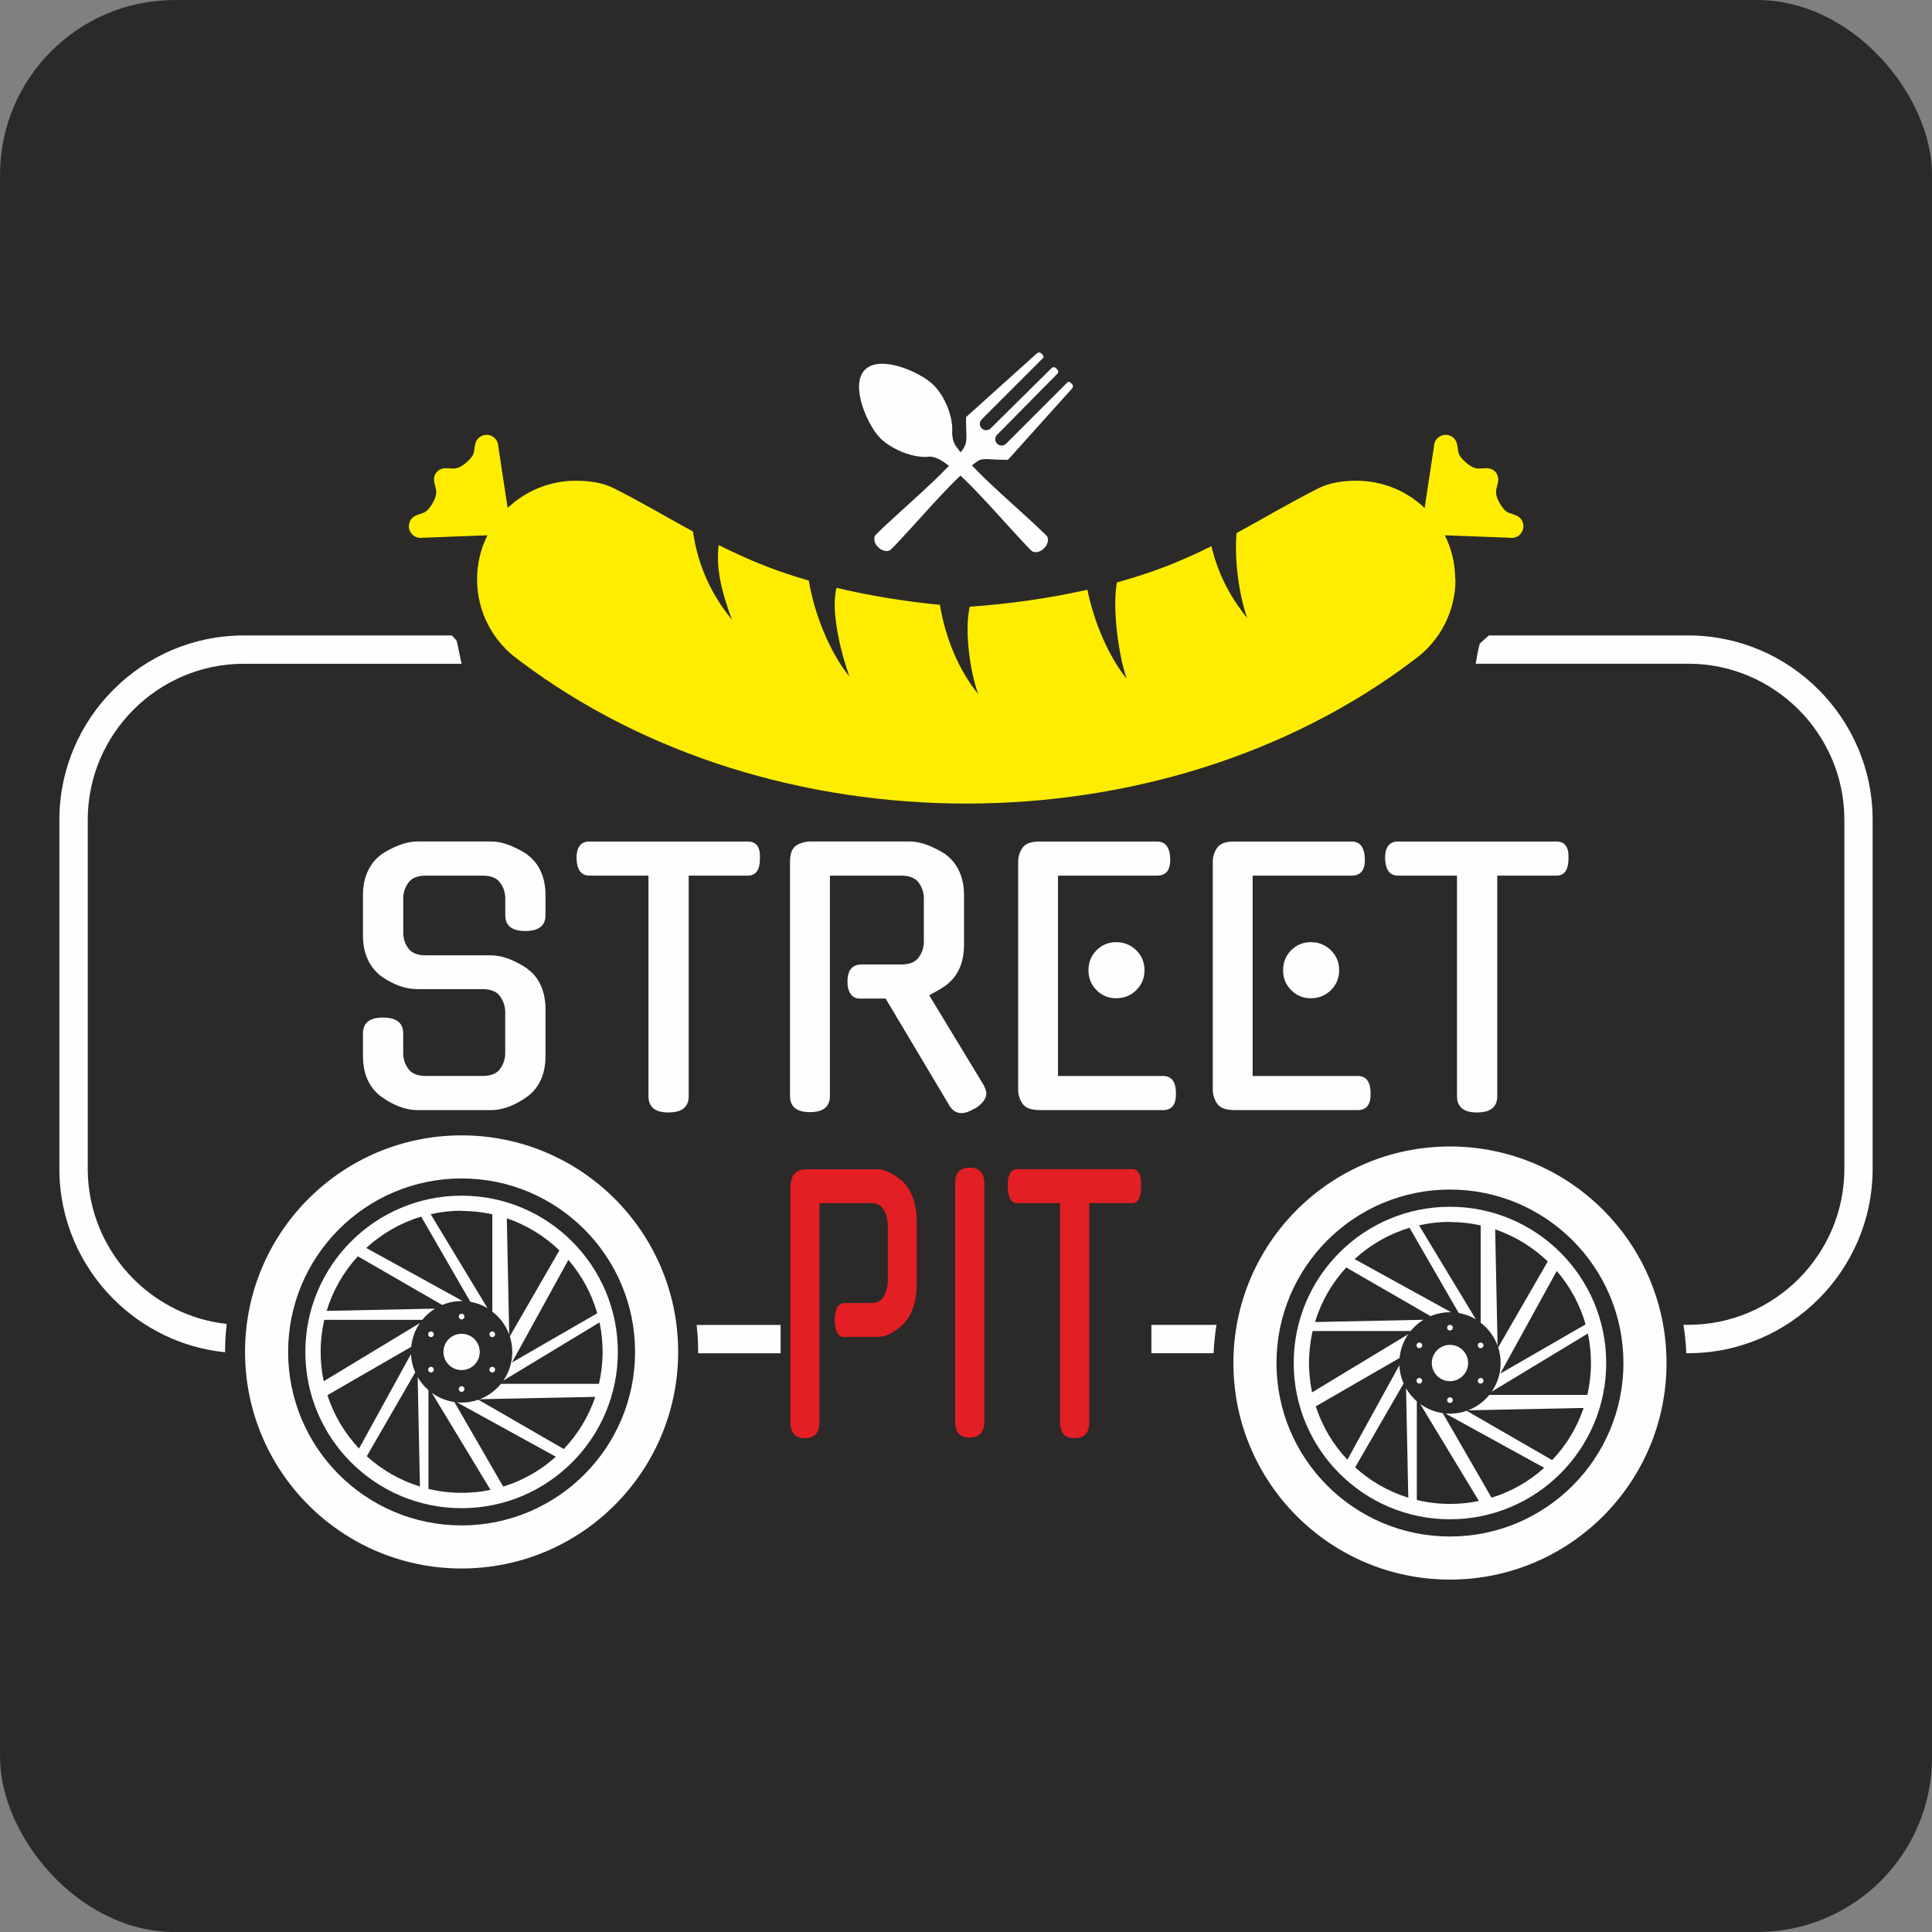 <?xml version="1.0" encoding="UTF-8"?>
<!DOCTYPE svg PUBLIC "-//W3C//DTD SVG 1.1//EN" "http://www.w3.org/Graphics/SVG/1.1/DTD/svg11.dtd">
<!-- Creator: CorelDRAW -->
<svg xmlns="http://www.w3.org/2000/svg" xml:space="preserve" width="180.82mm" height="180.82mm" version="1.1" style="shape-rendering:geometricPrecision; text-rendering:geometricPrecision; image-rendering:optimizeQuality; fill-rule:evenodd; clip-rule:evenodd"
viewBox="0 0 353.38 353.38"
 xmlns:xlink="http://www.w3.org/1999/xlink"
 xmlns:xodm="http://www.corel.com/coreldraw/odm/2003">
 <rect x="0" y="0" width="353.38" height="353.38" fill="#808080" stroke="none"/>
 <defs>
  <style type="text/css">
   <![CDATA[
    .str0 {stroke:#2B2A29;stroke-width:0.39;stroke-miterlimit:22.926}
    .fil2 {fill:#FEFEFE}
    .fil0 {fill:#2B2A29}
    .fil4 {fill:#FFED00}
    .fil1 {fill:#FEFEFE;fill-rule:nonzero}
    .fil3 {fill:#E31E24;fill-rule:nonzero}
   ]]>
  </style>
 </defs>
 <g id="Слой_x0020_1">
  <rect class="fil0 str0" x="0.2" y="0.2" width="352.99" height="352.99" rx="31.77" ry="31.77"/>
  <g id="_2105074362192">
   <path class="fil1" d="M44.57 116.23l38.06 0c0.37,0.35 0.81,0.8 0.92,1.04 0.33,1.52 0.61,2.89 0.88,4.14l-39.85 0c-7.84,0 -14.97,3.21 -20.15,8.38 -5.17,5.17 -8.38,12.3 -8.38,20.15l0 63.86c0,7.84 3.21,14.97 8.38,20.15 4.48,4.48 10.43,7.49 17.04,8.21 -0.2,1.68 -0.3,3.38 -0.3,5.11l0 0.07c-7.92,-0.8 -15.06,-4.38 -20.41,-9.73 -6.11,-6.11 -9.9,-14.54 -9.9,-23.81l0 -63.86c0,-9.27 3.79,-17.7 9.9,-23.81 6.11,-6.11 14.54,-9.9 23.81,-9.9zm82.85 126.11l15.36 0 0 5.19 -15.08 0 0 -0.24c0,-1.67 -0.1,-3.32 -0.28,-4.94zm144.92 -126.11l36.47 0c9.27,0 17.7,3.79 23.81,9.9 6.11,6.11 9.9,14.54 9.9,23.81l0 63.86c0,9.27 -3.79,17.7 -9.9,23.81 -6.11,6.11 -14.54,9.9 -23.81,9.9l-0.37 0c-0.07,-1.76 -0.25,-3.49 -0.52,-5.19l0.9 0c7.84,0 14.97,-3.21 20.15,-8.38 5.17,-5.17 8.38,-12.3 8.38,-20.15l0 -63.86c0,-7.84 -3.21,-14.97 -8.38,-20.15 -5.17,-5.17 -12.3,-8.38 -20.15,-8.38l-38.91 0c0.24,-1.26 0.4,-2.44 0.75,-3.67 0.35,-0.36 0.86,-0.77 1.19,-1.07 0.17,-0.15 0.33,-0.3 0.5,-0.45zm-50.36 131.29l-11.38 0 0 -5.19 11.9 0c-0.27,1.7 -0.45,3.43 -0.52,5.19z"/>
   <path class="fil2" d="M265.21 209.7c21.88,0 39.61,17.73 39.61,39.61 0,21.88 -17.73,39.61 -39.61,39.61 -21.88,0 -39.61,-17.73 -39.61,-39.61 0,-21.88 17.73,-39.61 39.61,-39.61zm0 7.88c17.52,0 31.73,14.21 31.73,31.73 0,17.52 -14.21,31.73 -31.73,31.73 -17.52,0 -31.73,-14.21 -31.73,-31.73 0,-17.52 14.21,-31.73 31.73,-31.73zm0 5.94c1.93,0 3.81,0.21 5.62,0.62l0 17.8c1.4,1.07 2.48,2.52 3.09,4.2l-0.44 -21.27c3.64,1.23 6.91,3.26 9.62,5.86l-9.07 15.72c0.29,0.9 0.45,1.86 0.45,2.85 0,1.95 -0.6,3.76 -1.63,5.25l17.59 -10.64c0.37,1.74 0.56,3.54 0.56,5.39 0,2.01 -0.23,3.96 -0.66,5.84l-17.93 -0c-1.02,1.25 -2.35,2.23 -3.88,2.82l21.13 -0.43c-1.21,3.6 -3.2,6.85 -5.76,9.54l-15.62 -9.02c-0.96,0.34 -1.99,0.52 -3.07,0.52 -0.29,0 -0.57,-0.01 -0.85,-0.04l18.09 9.95c-2.74,2.47 -6.02,4.35 -9.63,5.46l-8.93 -15.47c-1.52,-0.22 -2.93,-0.81 -4.12,-1.67l10.73 17.74c-1.71,0.36 -3.48,0.54 -5.29,0.54 -2.09,0 -4.11,-0.25 -6.06,-0.72l0 -18.05c-0.78,-0.68 -1.45,-1.48 -1.97,-2.38l0.41 20.01c-3.65,-1.13 -6.96,-3.04 -9.72,-5.55l8.86 -15.34c-0.45,-1.02 -0.73,-2.15 -0.78,-3.33l-9.5 17.27c-2.6,-2.75 -4.59,-6.07 -5.78,-9.76l15.32 -8.84c0.16,-1.61 0.72,-3.09 1.59,-4.35l-17.59 10.64c-0.37,-1.74 -0.56,-3.54 -0.56,-5.39 0,-2.01 0.23,-3.96 0.66,-5.84l17.93 0c0.66,-0.81 1.44,-1.5 2.33,-2.05l-19.82 0.41c1.14,-3.76 3.11,-7.16 5.71,-9.98l15.42 8.9c1.1,-0.46 2.3,-0.71 3.56,-0.71l0.2 0 -17.65 -9.72c2.84,-2.61 6.26,-4.59 10.05,-5.73l8.99 15.58c1.13,0.2 2.19,0.59 3.14,1.16l-10.4 -17.19c1.83,-0.41 3.72,-0.63 5.67,-0.63zm19.53 8.95c2.41,2.8 4.24,6.12 5.28,9.77l-15.61 9.01 10.34 -18.79zm-19.53 -11.74c15.78,0 28.58,12.8 28.58,28.58 0,15.78 -12.8,28.58 -28.58,28.58 -15.78,0 -28.58,-12.8 -28.58,-28.58 0,-15.78 12.8,-28.58 28.58,-28.58zm0 25.26c1.84,0 3.32,1.49 3.32,3.32 0,1.84 -1.49,3.32 -3.32,3.32 -1.84,0 -3.32,-1.49 -3.32,-3.32 0,-1.84 1.49,-3.32 3.32,-3.32zm0 -3.67c0.29,0 0.52,0.23 0.52,0.52 0,0.29 -0.23,0.52 -0.52,0.52 -0.29,0 -0.52,-0.23 -0.52,-0.52 0,-0.29 0.23,-0.52 0.52,-0.52zm0 13.26c0.29,0 0.52,0.23 0.52,0.52 0,0.29 -0.23,0.52 -0.52,0.52 -0.29,0 -0.52,-0.23 -0.52,-0.52 0,-0.29 0.23,-0.52 0.52,-0.52zm5.61 -10.02c0.29,0 0.52,0.23 0.52,0.52 0,0.29 -0.23,0.52 -0.52,0.52 -0.29,0 -0.52,-0.23 -0.52,-0.52 0,-0.29 0.23,-0.52 0.52,-0.52zm-11.21 0c0.29,0 0.52,0.23 0.52,0.52 0,0.29 -0.23,0.52 -0.52,0.52 -0.29,0 -0.52,-0.23 -0.52,-0.52 0,-0.29 0.23,-0.52 0.52,-0.52zm11.21 6.47c0.29,0 0.52,0.23 0.52,0.52 0,0.29 -0.23,0.52 -0.52,0.52 -0.29,0 -0.52,-0.23 -0.52,-0.52 0,-0.29 0.23,-0.52 0.52,-0.52zm-11.21 0c0.29,0 0.52,0.23 0.52,0.52 0,0.29 -0.23,0.52 -0.52,0.52 -0.29,0 -0.52,-0.23 -0.52,-0.52 0,-0.29 0.23,-0.52 0.52,-0.52z"/>
   <path class="fil2" d="M84.43 207.67c21.88,0 39.61,17.73 39.61,39.61 0,21.88 -17.73,39.61 -39.61,39.61 -21.88,0 -39.61,-17.73 -39.61,-39.61 0,-21.88 17.73,-39.61 39.61,-39.61zm0 7.88c17.52,0 31.73,14.21 31.73,31.73 0,17.52 -14.21,31.73 -31.73,31.73 -17.52,0 -31.73,-14.21 -31.73,-31.73 0,-17.52 14.21,-31.73 31.73,-31.73zm0 5.94c1.93,0 3.81,0.21 5.62,0.62l0 17.8c1.4,1.07 2.48,2.52 3.09,4.2l-0.44 -21.27c3.64,1.23 6.91,3.26 9.62,5.86l-9.07 15.72c0.29,0.9 0.45,1.86 0.45,2.85 0,1.95 -0.6,3.76 -1.63,5.25l17.59 -10.64c0.37,1.74 0.56,3.54 0.56,5.39 0,2.01 -0.23,3.96 -0.66,5.84l-17.93 -0c-1.02,1.25 -2.35,2.23 -3.88,2.82l21.13 -0.43c-1.21,3.6 -3.2,6.85 -5.76,9.54l-15.62 -9.02c-0.96,0.34 -1.99,0.52 -3.07,0.52 -0.29,0 -0.57,-0.01 -0.85,-0.04l18.09 9.95c-2.74,2.47 -6.02,4.35 -9.63,5.46l-8.93 -15.47c-1.52,-0.22 -2.93,-0.81 -4.12,-1.67l10.73 17.74c-1.71,0.36 -3.48,0.54 -5.29,0.54 -2.09,0 -4.11,-0.25 -6.06,-0.72l0 -18.06c-0.78,-0.68 -1.45,-1.48 -1.97,-2.38l0.41 20.01c-3.65,-1.13 -6.96,-3.04 -9.72,-5.55l8.86 -15.34c-0.45,-1.02 -0.73,-2.15 -0.78,-3.33l-9.5 17.27c-2.59,-2.75 -4.59,-6.07 -5.78,-9.76l15.32 -8.84c0.16,-1.6 0.72,-3.09 1.59,-4.35l-17.59 10.64c-0.37,-1.74 -0.56,-3.54 -0.56,-5.39 0,-2.01 0.23,-3.96 0.66,-5.84l17.93 0c0.65,-0.81 1.44,-1.5 2.33,-2.05l-19.82 0.41c1.14,-3.76 3.11,-7.16 5.71,-9.98l15.42 8.9c1.1,-0.46 2.3,-0.71 3.56,-0.71l0.2 0 -17.65 -9.72c2.84,-2.61 6.26,-4.59 10.05,-5.73l8.99 15.58c1.13,0.2 2.19,0.59 3.14,1.16l-10.4 -17.19c1.83,-0.41 3.72,-0.63 5.67,-0.63zm19.53 8.95c2.41,2.8 4.24,6.12 5.28,9.77l-15.61 9.01 10.34 -18.79zm-19.53 -11.74c15.78,0 28.58,12.8 28.58,28.58 0,15.78 -12.8,28.58 -28.58,28.58 -15.78,0 -28.58,-12.8 -28.58,-28.58 0,-15.78 12.8,-28.58 28.58,-28.58zm0 25.26c1.84,0 3.32,1.49 3.32,3.32 0,1.84 -1.49,3.32 -3.32,3.32 -1.84,0 -3.32,-1.49 -3.32,-3.32 0,-1.84 1.49,-3.32 3.32,-3.32zm0 -3.67c0.29,0 0.52,0.23 0.52,0.52 0,0.29 -0.23,0.52 -0.52,0.52 -0.29,0 -0.52,-0.23 -0.52,-0.52 0,-0.29 0.23,-0.52 0.52,-0.52zm0 13.26c0.29,0 0.52,0.23 0.52,0.52 0,0.29 -0.23,0.52 -0.52,0.52 -0.29,0 -0.52,-0.23 -0.52,-0.52 0,-0.29 0.23,-0.52 0.52,-0.52zm5.61 -10.02c0.29,0 0.52,0.23 0.52,0.52 0,0.29 -0.23,0.52 -0.52,0.52 -0.29,0 -0.52,-0.23 -0.52,-0.52 0,-0.29 0.23,-0.52 0.52,-0.52zm-11.21 0c0.29,0 0.52,0.23 0.52,0.52 0,0.29 -0.23,0.52 -0.52,0.52 -0.29,0 -0.52,-0.23 -0.52,-0.52 0,-0.29 0.23,-0.52 0.52,-0.52zm11.21 6.47c0.29,0 0.52,0.23 0.52,0.52 0,0.29 -0.23,0.52 -0.52,0.52 -0.29,0 -0.52,-0.23 -0.52,-0.52 0,-0.29 0.23,-0.52 0.52,-0.52zm-11.21 0c0.29,0 0.52,0.23 0.52,0.52 0,0.29 -0.23,0.52 -0.52,0.52 -0.29,0 -0.52,-0.23 -0.52,-0.52 0,-0.29 0.23,-0.52 0.52,-0.52z"/>
   <path class="fil1" d="M89.82 174.74c1.07,0 2.18,0.23 3.34,0.68 1.15,0.45 2.27,1.05 3.34,1.79l-0.06 0c1.07,0.74 1.9,1.75 2.47,3.03 0.58,1.28 0.87,2.74 0.87,4.39l0 8.47c0,3.34 -1.11,5.83 -3.34,7.48 -1.07,0.78 -2.17,1.39 -3.31,1.82 -1.13,0.43 -2.24,0.65 -3.31,0.65l-13.47 0c-1.07,0 -2.17,-0.22 -3.31,-0.65 -1.13,-0.43 -2.24,-1.04 -3.31,-1.82 -2.22,-1.65 -3.34,-4.14 -3.34,-7.48l0 -4.08c0,-1.94 1.22,-2.9 3.65,-2.9 2.47,0 3.71,0.97 3.71,2.9l0 3.58c0,1.07 0.31,2.04 0.93,2.9 0.62,0.87 1.69,1.3 3.21,1.3l10.38 0c1.52,0 2.6,-0.43 3.21,-1.3 0.62,-0.87 0.93,-1.83 0.93,-2.9l0 -7.48c0,-1.03 -0.31,-1.99 -0.93,-2.87 -0.62,-0.89 -1.69,-1.33 -3.21,-1.33l-11.93 0c-2.14,0 -4.35,-0.78 -6.61,-2.35 -2.22,-1.73 -3.34,-4.22 -3.34,-7.48l0 -7.35c0,-1.65 0.29,-3.1 0.87,-4.36 0.58,-1.26 1.4,-2.28 2.47,-3.06l-0.06 0c1.07,-0.7 2.18,-1.28 3.34,-1.73 1.15,-0.45 2.27,-0.68 3.34,-0.68l13.47 0c1.07,0 2.18,0.23 3.34,0.68 1.15,0.45 2.27,1.03 3.34,1.73l-0.06 0c1.07,0.78 1.9,1.8 2.47,3.06 0.58,1.26 0.87,2.71 0.87,4.36l0 3.65c0,1.94 -1.24,2.9 -3.71,2.9 -2.43,0 -3.65,-0.97 -3.65,-2.9l0 -3.09c0,-1.03 -0.31,-1.98 -0.93,-2.84 -0.62,-0.87 -1.69,-1.3 -3.21,-1.3l-10.38 0c-1.52,0 -2.6,0.43 -3.21,1.3 -0.62,0.87 -0.93,1.81 -0.93,2.84l0 6.3c0,1.07 0.31,2.03 0.93,2.87 0.62,0.84 1.69,1.27 3.21,1.27l11.93 0zm36.15 25.77c0,1.98 -1.24,2.97 -3.71,2.97 -2.43,0 -3.65,-0.99 -3.65,-2.97l0 -40.35 -10.81 0c-1.48,0 -2.27,-1.05 -2.35,-3.15 0,-2.06 0.78,-3.09 2.35,-3.09l28.98 0c1.57,0 2.31,1.03 2.22,3.09 0,2.1 -0.74,3.15 -2.22,3.15l-10.81 0 0 40.35zm36.03 -17.86l-4.76 0c-0.7,0 -1.25,-0.28 -1.64,-0.83 -0.39,-0.56 -0.59,-1.31 -0.59,-2.26 0,-2.1 0.87,-3.15 2.6,-3.15l7.23 0c1.52,0 2.6,-0.43 3.21,-1.3 0.62,-0.87 0.93,-1.81 0.93,-2.84l0 -7.97c0,-1.03 -0.31,-1.98 -0.93,-2.84 -0.62,-0.87 -1.69,-1.3 -3.21,-1.3l-13.04 0 0 40.29c0,1.98 -1.22,2.97 -3.65,2.97 -2.43,0 -3.65,-0.99 -3.65,-2.97l0 -42.83c0,-1.48 0.38,-2.47 1.14,-2.97 0.76,-0.49 1.68,-0.74 2.75,-0.74l17.98 0c1.07,0 2.18,0.23 3.34,0.68 1.15,0.45 2.27,1.03 3.34,1.73l-0.06 0c1.07,0.78 1.9,1.8 2.47,3.06 0.58,1.26 0.87,2.71 0.87,4.36l0 9.02c0,3.34 -1.11,5.83 -3.34,7.48 -0.45,0.33 -0.94,0.64 -1.45,0.93 -0.51,0.29 -1.04,0.58 -1.58,0.87l9.89 16.31c0.12,0.21 0.25,0.47 0.37,0.8 0.12,0.33 0.19,0.6 0.19,0.8 0,0.99 -0.7,1.94 -2.1,2.84l0 -0.06c-0.95,0.58 -1.75,0.87 -2.41,0.87 -0.95,0 -1.71,-0.47 -2.29,-1.42l0.06 0.06 -11.68 -19.59zm28.12 20.39c-1.52,0 -2.55,-0.39 -3.09,-1.17 -0.54,-0.78 -0.8,-1.65 -0.8,-2.6l0 -41.65c0,-0.95 0.27,-1.8 0.8,-2.56 0.54,-0.76 1.57,-1.14 3.09,-1.14l21.51 0c1.52,0 2.33,1.03 2.41,3.09 0.08,2.1 -0.72,3.15 -2.41,3.15l-18.11 0 0 36.65 19.22 0c1.52,0 2.31,1.01 2.35,3.03 0.08,2.14 -0.7,3.21 -2.35,3.21l-22.62 0zm19.22 -25.58c0,1.44 -0.5,2.66 -1.51,3.65 -1.01,0.99 -2.23,1.48 -3.68,1.48 -1.4,0 -2.6,-0.49 -3.58,-1.48 -0.99,-0.99 -1.48,-2.2 -1.48,-3.65 0,-1.44 0.49,-2.66 1.48,-3.65 0.99,-0.99 2.18,-1.48 3.58,-1.48 1.44,0 2.67,0.49 3.68,1.48 1.01,0.99 1.51,2.2 1.51,3.65zm16.38 25.58c-1.52,0 -2.55,-0.39 -3.09,-1.17 -0.54,-0.78 -0.8,-1.65 -0.8,-2.6l0 -41.65c0,-0.95 0.27,-1.8 0.8,-2.56 0.54,-0.76 1.57,-1.14 3.09,-1.14l21.51 0c1.52,0 2.33,1.03 2.41,3.09 0.08,2.1 -0.72,3.15 -2.41,3.15l-18.11 0 0 36.65 19.22 0c1.52,0 2.31,1.01 2.35,3.03 0.08,2.14 -0.7,3.21 -2.35,3.21l-22.62 0zm19.22 -25.58c0,1.44 -0.5,2.66 -1.51,3.65 -1.01,0.99 -2.23,1.48 -3.68,1.48 -1.4,0 -2.6,-0.49 -3.58,-1.48 -0.99,-0.99 -1.48,-2.2 -1.48,-3.65 0,-1.44 0.49,-2.66 1.48,-3.65 0.99,-0.99 2.18,-1.48 3.58,-1.48 1.44,0 2.67,0.49 3.68,1.48 1.01,0.99 1.51,2.2 1.51,3.65zm28.92 23.05c0,1.98 -1.24,2.97 -3.71,2.97 -2.43,0 -3.65,-0.99 -3.65,-2.97l0 -40.35 -10.81 0c-1.48,0 -2.27,-1.05 -2.35,-3.15 0,-2.06 0.78,-3.09 2.35,-3.09l28.98 0c1.57,0 2.31,1.03 2.22,3.09 0,2.1 -0.74,3.15 -2.22,3.15l-10.81 0 0 40.35z"/>
   <path class="fil3" d="M154.3 244.54c-0.51,0 -0.91,-0.28 -1.19,-0.83 -0.28,-0.55 -0.43,-1.3 -0.43,-2.24 0,-2.09 0.63,-3.13 1.89,-3.13l4.76 0c1.11,0 1.9,-0.43 2.36,-1.29 0.46,-0.86 0.7,-1.8 0.7,-2.82l0 -10.06c0,-1.02 -0.23,-1.96 -0.7,-2.82 -0.46,-0.86 -1.25,-1.29 -2.36,-1.29l-9.44 0 0 40.06c0,1.96 -0.9,2.94 -2.7,2.94 -1.74,0 -2.61,-0.98 -2.61,-2.94l0 -42.57c0,-1.47 0.27,-2.45 0.81,-2.94 0.54,-0.49 1.2,-0.74 1.98,-0.74l13.12 0c0.75,0 1.54,0.22 2.38,0.67 0.84,0.45 1.65,1.02 2.43,1.72l-0.05 0c0.78,0.78 1.38,1.79 1.8,3.04 0.42,1.25 0.63,2.69 0.63,4.32l0 11.1c0,3.31 -0.81,5.79 -2.43,7.42 -0.78,0.78 -1.57,1.37 -2.38,1.78 -0.81,0.41 -1.6,0.61 -2.38,0.61l-6.2 0zm25.75 15.46c0,1.96 -0.9,2.94 -2.7,2.94 -1.77,0 -2.65,-0.98 -2.65,-2.94l0 -43.49c0,-1.96 0.88,-2.94 2.65,-2.94 1.8,0 2.7,0.98 2.7,2.94l0 43.49zm19.19 0.12c0,1.96 -0.9,2.94 -2.7,2.94 -1.77,0 -2.65,-0.98 -2.65,-2.94l0 -40.06 -7.87 0c-1.08,0 -1.65,-1.04 -1.71,-3.13 0,-2.04 0.57,-3.07 1.71,-3.07l21.08 0c1.14,0 1.68,1.02 1.62,3.07 0,2.09 -0.54,3.13 -1.62,3.13l-7.87 0 0 40.06z"/>
   <path class="fil2" d="M158.22 67.62c2.82,-2.82 10.21,0.48 12.54,2.81 2.02,2.02 3.66,5.78 3.39,8.83 0.15,1.8 0.55,2.13 1.25,3.09 3.22,4.41 11.78,11.39 16,15.61 0.52,0.52 0.25,1.63 -0.27,2.14l-0.35 0.35c-0.52,0.52 -1.63,0.78 -2.14,0.27 -3.88,-3.88 -11.64,-13.26 -15.66,-15.96 -0.91,-0.61 -1.46,-1.04 -2.81,-1.25 -3.16,0.44 -7.25,-1.46 -9.15,-3.35 -2.32,-2.32 -5.63,-9.71 -2.81,-12.54z"/>
   <path class="fil2" d="M160.46 99.9l0.35 0.35c0.52,0.51 1.63,0.78 2.14,0.27 4.22,-4.22 11.2,-12.79 15.61,-16 1.26,-0.92 1.9,-0.41 5.8,-0.41l11.73 -13.05c0.21,-0.23 0.22,-0.58 0,-0.8l-0.25 -0.25c-0.14,-0.14 -0.34,-0.19 -0.52,-0.15l-11.3 11.3c-0.45,0.45 -1.19,0.45 -1.64,0 -0.45,-0.45 -0.45,-1.19 0,-1.64 3.57,-3.57 7.34,-7.47 11.01,-11.14 0.22,-0.22 0.22,-0.58 0,-0.8l-0.25 -0.25c-0.22,-0.22 -0.58,-0.22 -0.8,0 -3.67,3.67 -7.56,7.44 -11.14,11.02 -0.45,0.45 -1.19,0.45 -1.64,0 -0.45,-0.45 -0.45,-1.19 0,-1.64l11.29 -11.29c0.04,-0.18 -0.01,-0.39 -0.15,-0.53l-0.25 -0.25c-0.22,-0.22 -0.57,-0.21 -0.8,0l-12.96 11.66c0,3.58 0.38,4.47 -0.53,5.83 -2.7,4.01 -12.08,11.78 -15.96,15.66 -0.52,0.52 -0.25,1.63 0.27,2.14z"/>
   <path class="fil4" d="M266.17 105.97c0,-2.9 -0.68,-5.63 -1.89,-8.06l11.87 0.45c0.57,0.1 1.12,-0.04 1.56,-0.34 0.45,-0.31 0.79,-0.79 0.9,-1.37 0.05,-0.24 0.05,-0.49 0.01,-0.72 -0.04,-0.24 -0.12,-0.47 -0.23,-0.69 -0.07,-0.12 -0.14,-0.24 -0.23,-0.34 -0.09,-0.11 -0.19,-0.2 -0.29,-0.29 -0.14,-0.11 -0.29,-0.21 -0.45,-0.28 -1.41,-0.65 -1.94,-0.22 -3.2,-2.44 -0.98,-1.84 -0.49,-2.33 -0.24,-3.6 0.05,-0.18 0.07,-0.37 0.07,-0.56 0,-0.32 -0.07,-0.63 -0.2,-0.91 -0.13,-0.27 -0.3,-0.5 -0.52,-0.69l-0 -0 -0.05 -0.05 -0.08 -0.06 -0 -0 -0.02 -0.02 -0.01 -0 -0.01 -0 -0 -0 -0.02 -0.02 -0 -0 -0.02 -0.01 -0 -0 -0 -0 -0.01 -0 -0 -0 -0.01 -0.01 -0 -0 -0.01 -0.01 -0.01 -0 -0 -0 -0.01 -0.01 -0 0 -0.01 -0.01 -0 -0 -0 -0 -0.01 -0 -0 -0 -0.01 -0.01 -0 -0 -0.01 -0 -0.01 -0 -0 -0 -0.01 -0.01 -0.01 -0 -0 -0 -0.01 -0.01 -0 -0 -0.01 -0.01 -0 -0 -0.01 -0 -0.01 -0 -0 -0 -0.06 -0.03 -0.01 -0 0 -0c-0.17,-0.09 -0.36,-0.15 -0.56,-0.19 -0.17,-0.03 -0.35,-0.04 -0.52,-0.03 -1.32,0 -1.88,0.42 -3.53,-0.91 -1.94,-1.65 -1.42,-2.09 -1.8,-3.6 -0.04,-0.17 -0.11,-0.34 -0.19,-0.49 -0.07,-0.12 -0.14,-0.24 -0.23,-0.34 -0.09,-0.11 -0.19,-0.21 -0.29,-0.29 -0.19,-0.15 -0.4,-0.27 -0.63,-0.36 -0.22,-0.08 -0.47,-0.12 -0.71,-0.12 -0.59,0 -1.12,0.24 -1.51,0.63 -0.38,0.38 -0.62,0.9 -0.63,1.47l-1.71 11.29c-3.25,-3.09 -7.64,-4.99 -12.48,-4.99 -2.46,0 -4.88,0.34 -6.95,1.38 -5.11,2.57 -9.89,5.43 -14.97,8.19 -0.43,4.67 0.41,11.28 1.95,15.54 -3.01,-3.69 -5.33,-7.95 -6.55,-13.14 -3.64,1.81 -7.52,3.52 -11.84,4.97 -1.76,0.59 -3.58,1.15 -5.44,1.66 -0.9,4.67 0.32,13.57 1.79,17.63 -3.22,-3.94 -5.99,-10.28 -7.19,-16.29 -7.21,1.62 -14.71,2.64 -21.52,3.1 -1.01,4.25 0.02,11.8 1.54,15.98 -3.43,-4.2 -5.97,-10.05 -7,-16.32 -6.15,-0.59 -12.67,-1.63 -18.92,-3.11 -1.09,4.28 0.82,11.96 2.36,16.21 -3.45,-4.21 -6.37,-11.17 -7.42,-17.54 -1.44,-0.41 -2.86,-0.85 -4.24,-1.32 -4.48,-1.51 -8.49,-3.29 -12.25,-5.18 -0.58,4.68 0.79,9.17 2.41,13.64 -3.57,-4.37 -6.16,-9.55 -7.11,-16.11 -4.9,-2.67 -9.52,-5.43 -14.47,-7.91 -2.07,-1.04 -4.49,-1.38 -6.95,-1.38 -4.84,0 -9.23,1.9 -12.48,4.99l-1.71 -11.29c-0.01,-0.58 -0.25,-1.1 -0.63,-1.47 -0.39,-0.39 -0.92,-0.63 -1.51,-0.63 -0.25,0 -0.49,0.04 -0.71,0.12 -0.23,0.08 -0.44,0.2 -0.63,0.36 -0.11,0.09 -0.21,0.19 -0.29,0.29 -0.09,0.11 -0.17,0.22 -0.23,0.34 -0.08,0.16 -0.15,0.32 -0.19,0.49 -0.38,1.51 0.14,1.95 -1.8,3.6 -1.65,1.33 -2.21,0.91 -3.53,0.91 -0.17,-0.01 -0.34,0 -0.52,0.03 -0.2,0.04 -0.38,0.1 -0.56,0.19l0 0 -0.01 0 -0.06 0.03 -0 0 -0.01 0 -0.01 0 -0 0 -0.01 0.01 -0 0 -0.01 0.01 -0 0 -0.01 0 -0.01 0.01 -0 0 -0.01 0 -0.01 0 -0 0 -0.01 0.01 -0 0 -0.01 0 -0.01 0 -0 0 -0.01 0.01 -0 0 -0.01 0.01 -0 0 -0 0 -0.01 0.01 -0 0 -0.01 0.01 -0 0 -0.01 0 -0 0 -0 0 -0.02 0.01 -0 0 -0.02 0.02 -0 0 -0.01 0 -0.01 0 -0.02 0.02 -0 0 -0.08 0.06 -0.05 0.05 -0 0c-0.21,0.19 -0.39,0.42 -0.52,0.69 -0.13,0.28 -0.2,0.59 -0.2,0.91 0,0.19 0.03,0.38 0.07,0.56 0.25,1.27 0.75,1.75 -0.24,3.6 -1.26,2.21 -1.79,1.79 -3.2,2.44 -0.16,0.07 -0.31,0.17 -0.45,0.28 -0.11,0.09 -0.21,0.19 -0.29,0.29 -0.09,0.11 -0.17,0.22 -0.23,0.34 -0.11,0.22 -0.19,0.45 -0.23,0.69 -0.04,0.24 -0.03,0.48 0.01,0.72 0.11,0.58 0.45,1.06 0.9,1.37 0.44,0.3 1,0.44 1.56,0.34l11.87 -0.45c-1.21,2.43 -1.89,5.17 -1.89,8.06 0,5.9 2.86,11.38 7.63,14.76 46.18,35 117.52,35 163.7,0 4.77,-3.38 7.63,-8.86 7.63,-14.76z"/>
  </g>
 </g>
</svg>
